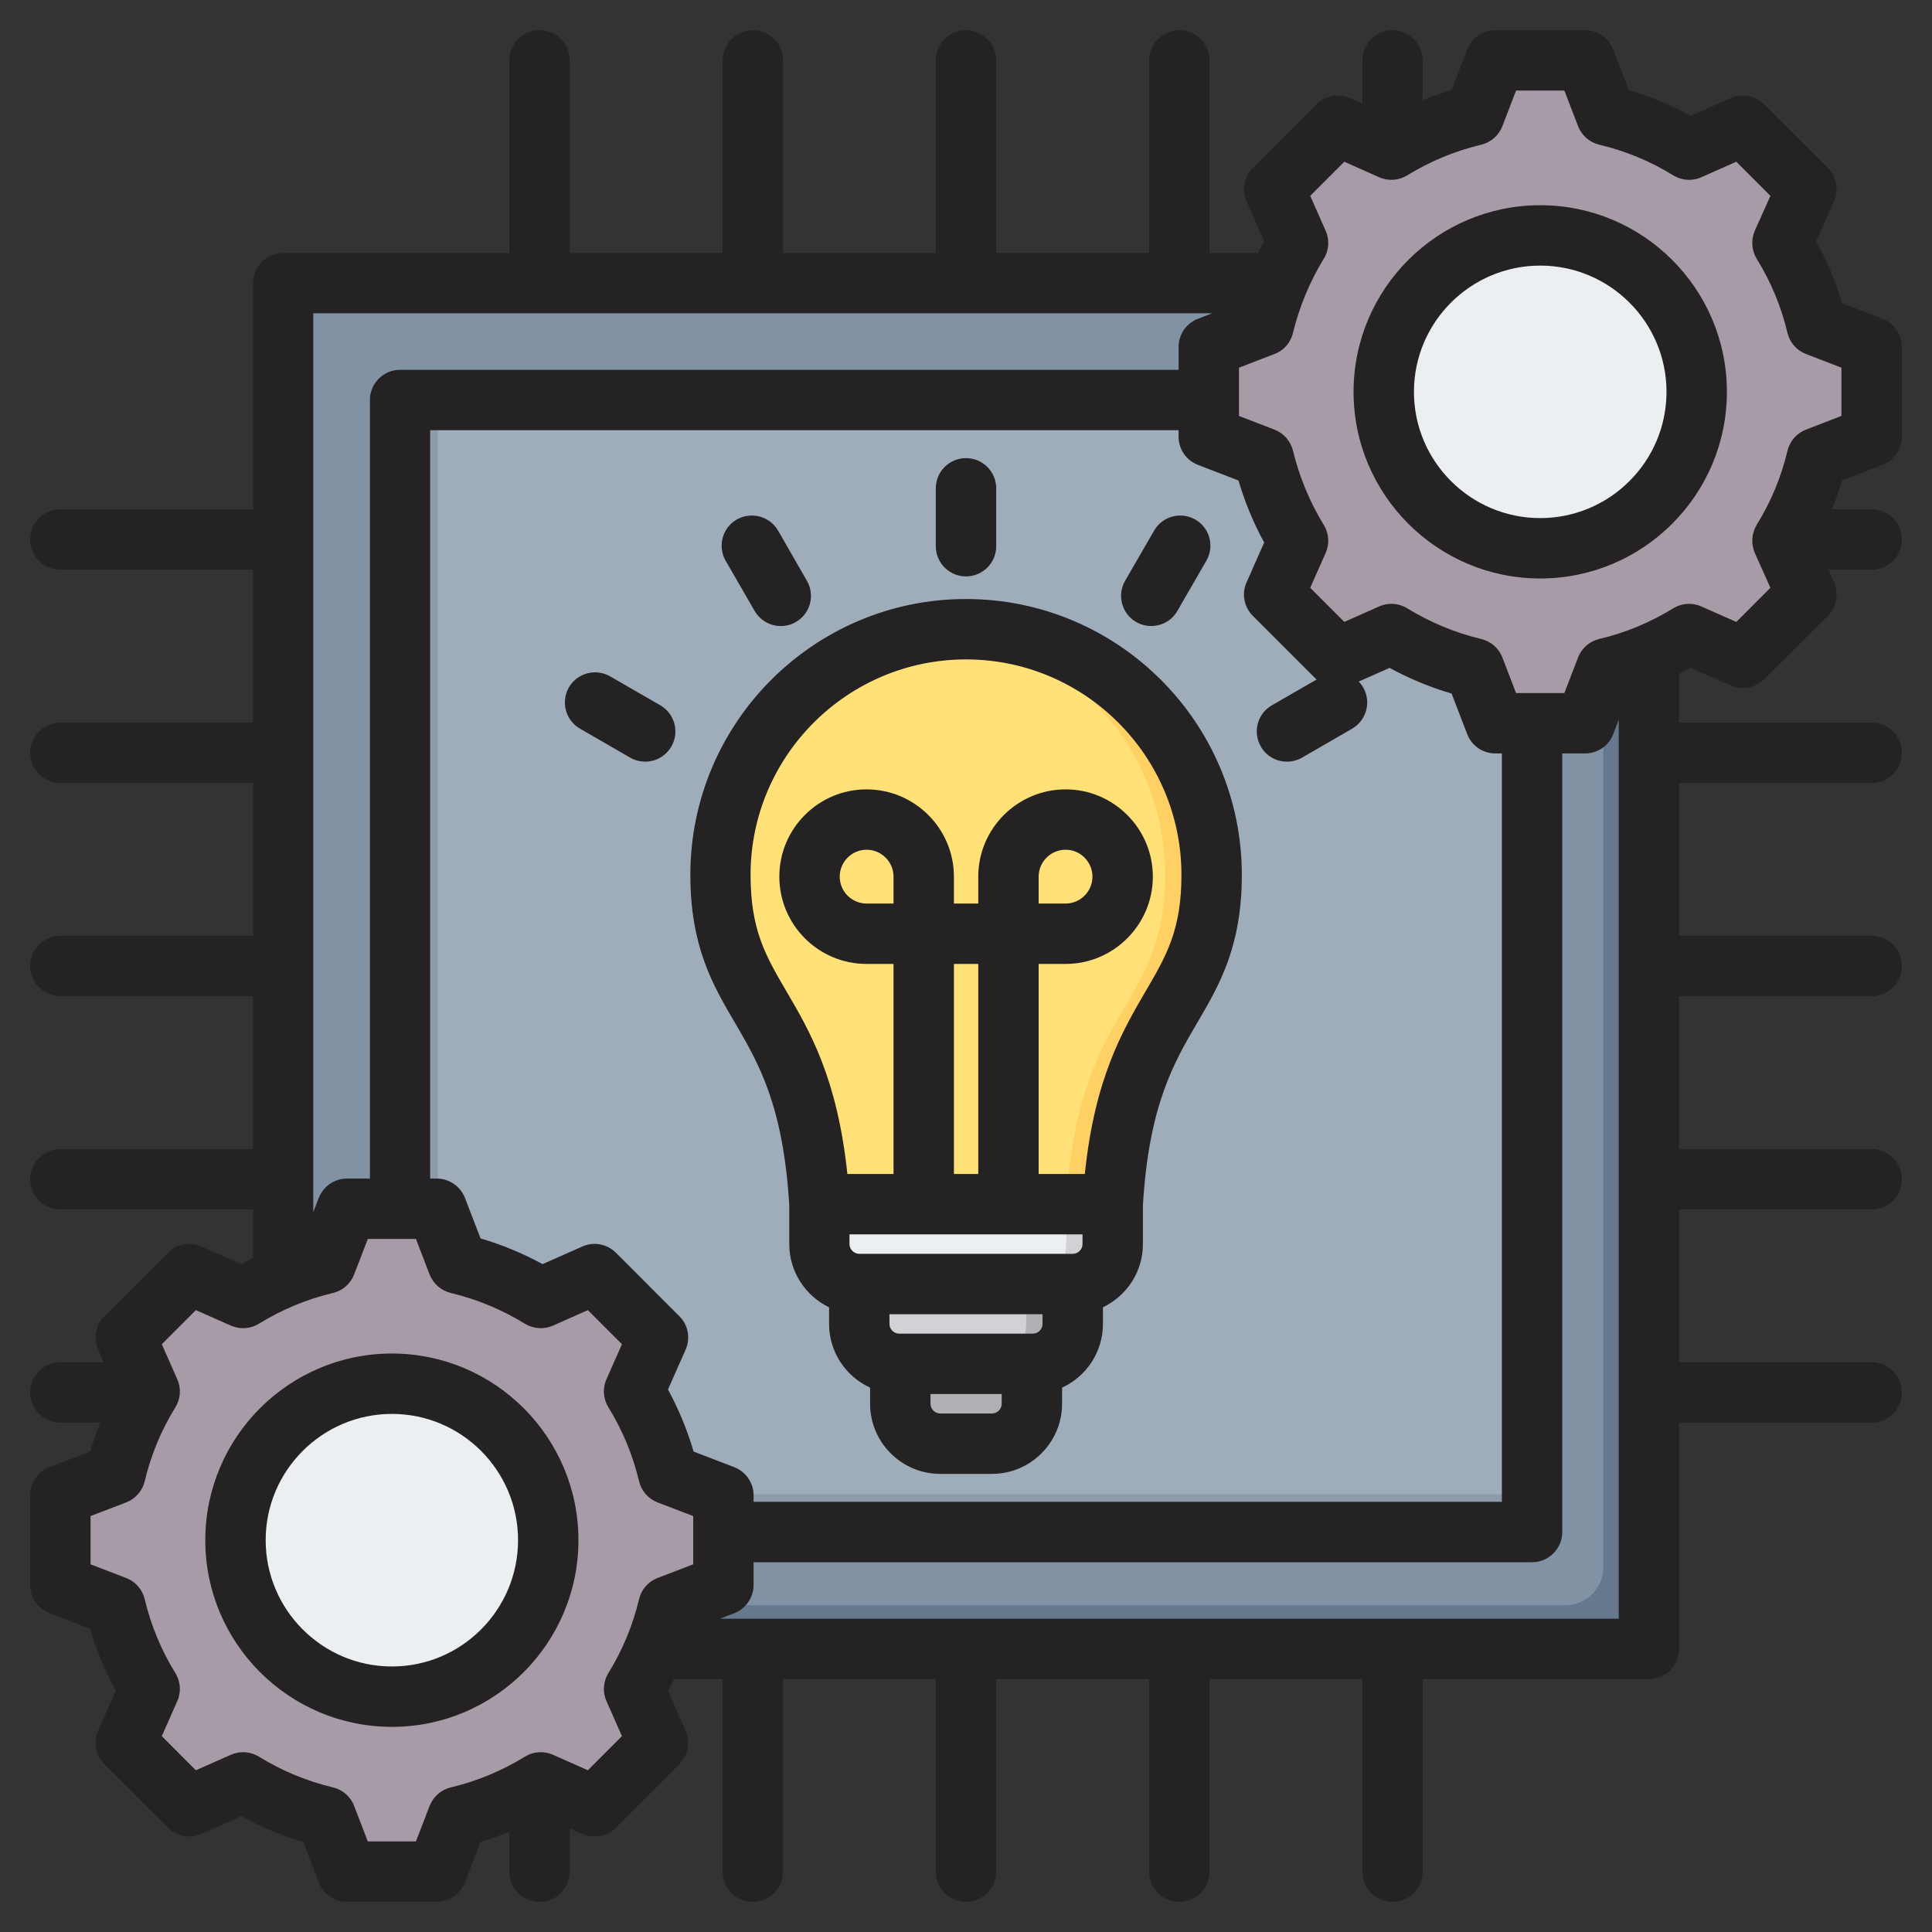 <svg width="55" height="55" viewBox="0 0 55 55" fill="none" xmlns="http://www.w3.org/2000/svg">
<rect x="0" y="0" width="55" height="55" fill="#333333" stroke="none"/>
<g clip-path="url(#clip0_978_1796)">
<path fill-rule="evenodd" clip-rule="evenodd" d="M9.135 46.938H45.865C46.456 46.938 46.94 46.455 46.94 45.864V9.133C46.94 8.542 46.456 8.059 45.865 8.059H9.135C8.544 8.059 8.06 8.542 8.06 9.133V45.864C8.06 46.455 8.544 46.938 9.135 46.938Z" fill="#8192A5"/>
<path fill-rule="evenodd" clip-rule="evenodd" d="M9.135 46.938H45.865C46.456 46.938 46.94 46.455 46.94 45.864V9.133C46.94 8.542 46.456 8.059 45.865 8.059H45.642V44.624C45.642 45.215 45.158 45.698 44.567 45.698H8.06V45.864C8.06 46.455 8.544 46.938 9.135 46.938Z" fill="#65788E"/>
<path fill-rule="evenodd" clip-rule="evenodd" d="M12.246 11.387H42.754C43.227 11.387 43.613 11.773 43.613 12.246V42.754C43.613 43.227 43.227 43.613 42.754 43.613H12.246C11.774 43.613 11.387 43.227 11.387 42.754V12.246C11.387 11.773 11.774 11.387 12.246 11.387Z" fill="#9FACBA"/>
<path fill-rule="evenodd" clip-rule="evenodd" d="M12.246 11.387H12.461V41.68C12.461 42.152 12.848 42.539 13.32 42.539H43.613V42.754C43.613 43.227 43.227 43.613 42.754 43.613H12.246C11.774 43.613 11.387 43.227 11.387 42.754V12.246C11.387 11.773 11.774 11.387 12.246 11.387Z" fill="#8D9CA8"/>
<path fill-rule="evenodd" clip-rule="evenodd" d="M45.724 3.282C46.557 3.48 47.353 3.811 48.082 4.26L49.614 3.579L51.42 5.385L50.74 6.917C51.189 7.646 51.52 8.442 51.718 9.275L53.281 9.877V12.431L51.717 13.033C51.519 13.866 51.189 14.661 50.74 15.39L51.42 16.923L49.614 18.729L48.083 18.048C47.353 18.497 46.557 18.828 45.724 19.026L45.123 20.589H42.569L41.967 19.026C41.134 18.827 40.338 18.497 39.609 18.048L38.077 18.729L36.271 16.923L36.951 15.391C36.502 14.662 36.172 13.866 35.973 13.032L34.41 12.431V9.877L35.974 9.275C36.172 8.442 36.502 7.646 36.951 6.917L36.271 5.385L38.077 3.579L39.609 4.26C40.338 3.811 41.134 3.481 41.967 3.282L42.569 1.719H45.123L45.724 3.282Z" fill="#A79BA7"/>
<path fill-rule="evenodd" clip-rule="evenodd" d="M39.609 18.048L38.077 18.729L37.841 18.493L39.277 17.855C39.386 17.922 39.497 17.987 39.609 18.048ZM45.724 3.282C46.557 3.481 47.353 3.811 48.082 4.26L47.647 4.453C46.918 4.004 45.79 3.481 44.957 3.282L44.355 1.719H45.123L45.724 3.282ZM48.083 18.049C47.353 18.498 46.557 18.828 45.724 19.026L45.123 20.59H44.355L44.957 19.026C45.79 18.828 46.918 18.304 47.647 17.855L48.083 18.049ZM37.841 3.815L38.077 3.579L39.609 4.26C39.497 4.322 39.386 4.386 39.277 4.453L37.841 3.815ZM49.083 3.815L49.614 3.579L51.42 5.385L50.74 6.917C51.189 7.646 51.52 8.442 51.718 9.275L53.281 9.877V12.431L51.717 13.033C51.519 13.866 51.189 14.662 50.74 15.391L51.42 16.923L49.614 18.729L49.083 18.493L50.653 16.923L49.973 15.391C50.422 14.662 50.752 13.866 50.95 13.033L52.514 12.431V9.877L50.951 9.275C50.752 8.442 50.422 7.646 49.973 6.917L50.653 5.385L49.083 3.815Z" fill="#837683"/>
<path d="M46.989 14.305C48.727 12.566 48.727 9.747 46.989 8.008C45.25 6.269 42.43 6.269 40.691 8.008C38.952 9.747 38.952 12.566 40.691 14.305C42.43 16.044 45.25 16.044 46.989 14.305Z" fill="#ECEFF1"/>
<path fill-rule="evenodd" clip-rule="evenodd" d="M43.846 6.699C41.386 6.699 39.392 8.693 39.392 11.153C39.392 13.613 41.386 15.607 43.846 15.607C43.965 15.607 44.083 15.602 44.2 15.593C41.906 15.412 40.1 13.493 40.1 11.153C40.1 8.812 41.906 6.894 44.2 6.713C44.083 6.704 43.965 6.699 43.846 6.699Z" fill="#D1D1D6"/>
<path fill-rule="evenodd" clip-rule="evenodd" d="M13.033 35.974C13.866 36.172 14.662 36.502 15.391 36.951L16.923 36.271L18.729 38.077L18.049 39.608C18.498 40.338 18.828 41.134 19.027 41.967L20.59 42.569V45.123L19.026 45.724C18.828 46.557 18.498 47.353 18.049 48.082L18.729 49.614L16.923 51.42L15.392 50.74C14.662 51.189 13.866 51.519 13.033 51.718L12.431 53.281H9.878L9.276 51.717C8.443 51.519 7.647 51.189 6.918 50.74L5.386 51.42L3.58 49.614L4.26 48.083C3.811 47.353 3.481 46.557 3.282 45.724L1.719 45.122V42.569L3.283 41.967C3.481 41.134 3.811 40.338 4.26 39.609L3.58 38.077L5.386 36.271L6.918 36.951C7.647 36.502 8.443 36.172 9.276 35.974L9.878 34.41H12.431L13.033 35.974Z" fill="#A79BA7"/>
<path fill-rule="evenodd" clip-rule="evenodd" d="M6.918 50.74L5.386 51.42L5.15 51.184L6.586 50.546C6.695 50.614 6.806 50.678 6.918 50.74ZM13.033 35.974C13.866 36.172 14.662 36.502 15.391 36.951L14.956 37.145C14.226 36.696 13.099 36.172 12.266 35.974L11.664 34.41H12.431L13.033 35.974ZM15.392 50.74C14.662 51.189 13.866 51.52 13.033 51.718L12.431 53.281H11.664L12.266 51.718C13.099 51.52 14.227 50.996 14.956 50.547L15.392 50.74ZM5.15 36.507L5.386 36.271L6.918 36.951C6.806 37.013 6.695 37.078 6.586 37.145L5.15 36.507ZM16.392 36.507L16.923 36.271L18.729 38.077L18.049 39.608C18.498 40.338 18.828 41.134 19.027 41.967L20.59 42.569V45.122L19.026 45.724C18.828 46.557 18.498 47.353 18.049 48.082L18.729 49.614L16.923 51.42L16.392 51.184L17.962 49.614L17.282 48.082C17.731 47.353 18.061 46.557 18.259 45.724L19.823 45.122V42.569L18.26 41.967C18.061 41.134 17.731 40.338 17.282 39.608L17.962 38.077L16.392 36.507Z" fill="#837683"/>
<path d="M14.297 46.992C16.036 45.254 16.036 42.434 14.297 40.695C12.558 38.956 9.739 38.956 8 40.695C6.261 42.434 6.261 45.254 8 46.992C9.739 48.731 12.558 48.731 14.297 46.992Z" fill="#ECEFF1"/>
<path fill-rule="evenodd" clip-rule="evenodd" d="M11.154 39.391C8.695 39.391 6.701 41.384 6.701 43.844C6.701 46.304 8.695 48.298 11.154 48.298C11.274 48.298 11.392 48.293 11.509 48.284C9.214 48.103 7.409 46.185 7.409 43.844C7.409 41.504 9.214 39.585 11.509 39.405C11.392 39.395 11.274 39.391 11.154 39.391Z" fill="#D1D1D6"/>
<path fill-rule="evenodd" clip-rule="evenodd" d="M25.627 38.055H29.374V39.961C29.374 40.585 28.862 41.097 28.237 41.097H26.763C26.138 41.097 25.626 40.585 25.626 39.961V38.055H25.627Z" fill="#B1B1B5"/>
<path fill-rule="evenodd" clip-rule="evenodd" d="M24.461 35.312H30.539V37.69C30.539 38.315 30.028 38.826 29.403 38.826H25.597C24.972 38.826 24.461 38.315 24.461 37.69V35.312Z" fill="#D1D1D6"/>
<path fill-rule="evenodd" clip-rule="evenodd" d="M29.215 34.965V37.688C29.215 38.309 28.707 38.824 28.079 38.824H29.403C30.028 38.824 30.539 38.313 30.539 37.688V34.965C30.107 34.979 29.65 34.965 29.215 34.965Z" fill="#B1B1B5"/>
<path fill-rule="evenodd" clip-rule="evenodd" d="M23.325 33.145H31.675V35.416C31.675 36.041 31.164 36.552 30.539 36.552H24.461C23.836 36.552 23.325 36.041 23.325 35.416V33.145Z" fill="#ECEFF1"/>
<path fill-rule="evenodd" clip-rule="evenodd" d="M30.352 34.277V35.309V35.414C30.352 36.039 29.84 36.55 29.215 36.55H30.539C30.552 36.55 30.564 36.55 30.577 36.549C31.185 36.529 31.675 36.026 31.675 35.414V34.277H30.352Z" fill="#D1D1D6"/>
<path fill-rule="evenodd" clip-rule="evenodd" d="M27.5 17.91C31.362 17.91 34.493 21.041 34.493 24.903C34.493 28.786 32.012 28.554 31.675 34.279H23.325C22.988 28.554 20.507 28.786 20.507 24.903C20.507 21.041 23.638 17.91 27.5 17.91Z" fill="#FFE177"/>
<path fill-rule="evenodd" clip-rule="evenodd" d="M26.838 17.941C30.39 18.274 33.169 21.264 33.169 24.903C33.169 28.51 31.029 28.567 30.454 33.144C30.41 33.494 30.376 33.871 30.352 34.279H31.675C32.012 28.554 34.493 28.786 34.493 24.903C34.493 21.041 31.362 17.91 27.5 17.91C27.277 17.91 27.056 17.921 26.838 17.941Z" fill="#FFD064"/>
<path fill-rule="evenodd" clip-rule="evenodd" d="M32.03 16.533L32.855 15.106C33.092 14.695 33.618 14.554 34.028 14.791C34.442 15.028 34.579 15.554 34.341 15.965L33.517 17.392C33.36 17.668 33.072 17.821 32.774 17.821C32.627 17.821 32.48 17.785 32.344 17.707C31.934 17.469 31.793 16.944 32.03 16.533ZM19.112 21.253C18.95 21.529 18.662 21.682 18.369 21.682C18.222 21.682 18.075 21.646 17.939 21.568L16.513 20.744C16.098 20.506 15.962 19.98 16.194 19.57C16.432 19.159 16.958 19.018 17.372 19.256L18.798 20.079C19.208 20.316 19.349 20.841 19.112 21.253ZM20.659 15.965C20.421 15.554 20.563 15.028 20.972 14.791C21.387 14.554 21.913 14.696 22.151 15.106L22.97 16.533C23.207 16.944 23.071 17.469 22.656 17.707C22.525 17.785 22.373 17.822 22.226 17.822C21.933 17.822 21.645 17.668 21.483 17.392L20.659 15.965ZM26.64 15.55V13.902C26.64 13.427 27.025 13.042 27.5 13.042C27.975 13.042 28.36 13.427 28.36 13.902V15.55C28.36 16.023 27.975 16.409 27.5 16.409C27.025 16.409 26.64 16.023 26.64 15.55ZM29.568 25.722V24.956C29.568 24.535 29.912 24.19 30.337 24.19C30.756 24.19 31.1 24.535 31.1 24.956C31.1 25.378 30.756 25.722 30.337 25.722H29.568ZM32.607 28.23C33.203 27.212 33.633 26.477 33.633 24.905C33.633 21.523 30.883 18.772 27.5 18.772C24.122 18.772 21.367 21.523 21.367 24.905C21.367 26.477 21.797 27.212 22.393 28.23C23.046 29.341 23.839 30.701 24.123 33.421H25.437V27.441H24.669C23.298 27.441 22.186 26.326 22.186 24.956C22.186 23.587 23.298 22.472 24.669 22.472C26.039 22.472 27.156 23.587 27.156 24.956V25.722H27.849V24.956C27.849 23.587 28.966 22.472 30.337 22.472C31.702 22.472 32.819 23.587 32.819 24.956C32.819 26.326 31.702 27.441 30.337 27.441H29.568V33.421H30.883C31.161 30.701 31.96 29.341 32.607 28.23ZM28.238 40.239H26.767C26.615 40.239 26.489 40.113 26.489 39.962V39.685H28.516V39.962C28.516 40.113 28.39 40.239 28.238 40.239ZM29.406 37.966H25.599C25.447 37.966 25.321 37.84 25.321 37.689V37.413H29.679V37.689C29.679 37.84 29.553 37.966 29.406 37.966ZM30.817 35.14V35.417C30.817 35.568 30.69 35.694 30.539 35.694H24.461C24.314 35.694 24.183 35.568 24.183 35.417V35.14H30.817ZM27.849 33.421H27.156V27.441H27.849V33.421ZM25.437 25.722H24.669C24.249 25.722 23.905 25.378 23.905 24.956C23.905 24.535 24.249 24.19 24.669 24.19C25.093 24.19 25.437 24.535 25.437 24.956V25.722ZM27.5 17.053C23.172 17.053 19.653 20.576 19.653 24.905C19.653 26.943 20.29 28.039 20.912 29.098C21.594 30.262 22.297 31.467 22.469 34.309V35.417C22.469 36.21 22.934 36.893 23.602 37.216V37.689C23.602 38.494 24.082 39.187 24.77 39.503V39.962C24.77 41.062 25.665 41.958 26.767 41.958H28.238C29.34 41.958 30.235 41.062 30.235 39.962V39.503C30.923 39.187 31.398 38.494 31.398 37.689V37.216C32.071 36.893 32.536 36.21 32.536 35.417V34.309C32.708 31.467 33.411 30.262 34.093 29.098C34.715 28.038 35.352 26.943 35.352 24.905C35.352 20.576 31.833 17.053 27.5 17.053ZM11.158 47.441C9.176 47.441 7.563 45.827 7.563 43.845C7.563 41.864 9.176 40.251 11.158 40.251C13.14 40.251 14.748 41.864 14.748 43.845C14.748 45.827 13.14 47.441 11.158 47.441ZM11.158 38.532C8.226 38.532 5.844 40.916 5.844 43.845C5.844 46.776 8.226 49.16 11.158 49.16C14.086 49.16 16.467 46.776 16.467 43.845C16.467 40.916 14.086 38.532 11.158 38.532ZM43.847 14.749C41.865 14.749 40.252 13.137 40.252 11.155C40.252 9.173 41.865 7.561 43.847 7.561C45.829 7.561 47.442 9.173 47.442 11.155C47.442 13.137 45.829 14.749 43.847 14.749ZM43.847 5.842C40.919 5.842 38.533 8.224 38.533 11.155C38.533 14.085 40.919 16.468 43.847 16.468C46.779 16.468 49.161 14.085 49.161 11.155C49.161 8.224 46.779 5.842 43.847 5.842ZM52.422 11.841L51.411 12.231C51.148 12.333 50.951 12.559 50.885 12.835C50.708 13.578 50.415 14.287 50.01 14.94C49.864 15.182 49.843 15.481 49.955 15.741L50.4 16.733L49.429 17.705L48.433 17.264C48.175 17.149 47.877 17.168 47.634 17.317C46.982 17.719 46.274 18.014 45.525 18.191C45.252 18.256 45.025 18.454 44.924 18.718L44.534 19.73H43.159L42.77 18.718C42.669 18.453 42.441 18.256 42.168 18.191C41.425 18.014 40.717 17.719 40.06 17.317C39.822 17.168 39.519 17.149 39.261 17.264L38.27 17.705L37.299 16.733L37.739 15.741C37.855 15.482 37.835 15.182 37.683 14.941C37.284 14.288 36.991 13.579 36.809 12.834C36.743 12.559 36.546 12.333 36.283 12.231L35.271 11.841V10.467L36.283 10.077C36.551 9.976 36.743 9.751 36.809 9.475C36.991 8.73 37.284 8.022 37.683 7.368C37.835 7.126 37.855 6.828 37.739 6.569L37.299 5.576L38.27 4.604L39.261 5.046C39.519 5.161 39.822 5.14 40.06 4.992C40.717 4.589 41.425 4.296 42.168 4.119C42.441 4.053 42.669 3.856 42.77 3.591L43.159 2.578H44.534L44.924 3.591C45.025 3.856 45.252 4.053 45.525 4.119C46.274 4.296 46.982 4.589 47.634 4.992C47.877 5.14 48.175 5.161 48.433 5.046L49.429 4.604L50.4 5.576L49.955 6.569C49.843 6.828 49.864 7.126 50.01 7.368C50.415 8.021 50.708 8.73 50.885 9.475C50.951 9.751 51.148 9.976 51.411 10.077L52.422 10.467V11.841ZM46.082 46.081V20.494L45.925 20.899C45.798 21.231 45.48 21.449 45.126 21.449H44.474V43.613C44.474 44.088 44.09 44.473 43.614 44.473H21.453V45.123C21.453 45.478 21.23 45.797 20.902 45.925L20.497 46.081H46.082V46.081ZM18.192 45.526C18.015 46.27 17.721 46.979 17.317 47.633C17.17 47.874 17.15 48.172 17.266 48.431L17.706 49.424L16.735 50.396L15.744 49.955C15.481 49.84 15.183 49.86 14.945 50.008C14.288 50.411 13.58 50.706 12.837 50.883C12.559 50.948 12.336 51.145 12.23 51.409L11.841 52.422H10.471L10.081 51.409C9.98 51.145 9.753 50.947 9.475 50.882C8.731 50.705 8.024 50.411 7.371 50.008C7.129 49.86 6.83 49.84 6.572 49.955L5.576 50.396L4.606 49.424L5.045 48.432C5.162 48.173 5.142 47.874 4.995 47.633C4.59 46.979 4.297 46.27 4.12 45.526C4.054 45.249 3.857 45.024 3.594 44.923L2.578 44.533V43.159L3.594 42.77C3.857 42.667 4.054 42.442 4.12 42.167C4.297 41.422 4.59 40.713 4.995 40.06C5.142 39.818 5.162 39.519 5.045 39.26L4.606 38.267L5.576 37.296L6.572 37.737C6.83 37.851 7.129 37.832 7.371 37.683C8.024 37.281 8.731 36.987 9.475 36.809C9.753 36.744 9.98 36.547 10.081 36.282L10.471 35.27H11.841L12.23 36.282C12.336 36.547 12.559 36.744 12.837 36.809C13.58 36.987 14.288 37.281 14.941 37.683C15.183 37.832 15.481 37.851 15.744 37.737L16.735 37.296L17.706 38.267L17.266 39.26C17.15 39.519 17.17 39.818 17.317 40.059C17.721 40.712 18.015 41.421 18.192 42.167C18.257 42.442 18.454 42.667 18.717 42.77L19.734 43.159V44.533L18.717 44.923C18.454 45.024 18.257 45.249 18.192 45.526ZM8.918 8.919V34.506L9.075 34.101C9.207 33.769 9.525 33.551 9.879 33.551H10.531V11.387C10.531 10.912 10.916 10.528 11.386 10.528H33.552V9.878C33.552 9.522 33.77 9.203 34.103 9.075L34.508 8.919H8.918ZM35.666 17.532C35.413 17.28 35.342 16.9 35.489 16.575L35.989 15.444C35.681 14.882 35.438 14.292 35.256 13.679L34.103 13.234C33.77 13.106 33.552 12.787 33.552 12.432V12.246H12.245V33.551H12.432C12.786 33.551 13.105 33.769 13.236 34.102L13.681 35.256C14.293 35.435 14.885 35.681 15.446 35.987L16.579 35.485C16.902 35.341 17.282 35.411 17.534 35.663L19.339 37.469C19.592 37.72 19.663 38.1 19.516 38.426L19.016 39.556C19.319 40.118 19.567 40.709 19.744 41.322L20.902 41.767C21.23 41.894 21.453 42.212 21.453 42.568V42.754H42.755V21.449H42.573C42.214 21.449 41.895 21.231 41.769 20.899L41.324 19.744C40.712 19.565 40.12 19.32 39.559 19.013L38.679 19.403C38.73 19.452 38.77 19.507 38.806 19.57C39.044 19.98 38.902 20.506 38.492 20.744L37.067 21.568C36.93 21.646 36.783 21.682 36.637 21.682C36.339 21.682 36.05 21.529 35.894 21.253C35.656 20.841 35.797 20.316 36.207 20.079L37.481 19.345C37.476 19.341 37.471 19.339 37.471 19.337L35.666 17.532ZM53.59 13.233C53.924 13.106 54.141 12.787 54.141 12.431V9.878C54.141 9.522 53.924 9.203 53.59 9.075L52.437 8.632C52.26 8.018 52.013 7.427 51.704 6.866L52.21 5.734C52.351 5.409 52.281 5.03 52.033 4.778L50.223 2.971C49.975 2.72 49.591 2.65 49.267 2.794L48.135 3.297C47.573 2.99 46.982 2.745 46.37 2.564L45.925 1.411C45.798 1.079 45.48 0.86 45.126 0.86H42.573C42.214 0.86 41.895 1.079 41.769 1.411L41.324 2.564C41.046 2.647 40.773 2.743 40.5 2.852V1.719C40.5 1.244 40.115 0.859 39.645 0.859C39.17 0.859 38.785 1.244 38.785 1.719V2.952L38.426 2.794C38.103 2.65 37.724 2.72 37.471 2.971L35.666 4.778C35.413 5.03 35.342 5.41 35.489 5.734L35.989 6.866C35.929 6.976 35.873 7.088 35.818 7.201H34.432V1.719C34.432 1.244 34.048 0.859 33.573 0.859C33.097 0.859 32.713 1.244 32.713 1.719V7.201H28.36V1.719C28.36 1.244 27.975 0.859 27.5 0.859C27.025 0.859 26.64 1.244 26.64 1.719V7.201H22.292V1.719C22.292 1.244 21.908 0.859 21.433 0.859C20.957 0.859 20.573 1.244 20.573 1.719V7.201H16.22V1.719C16.22 1.244 15.835 0.859 15.36 0.859C14.885 0.859 14.5 1.244 14.5 1.719V7.201H8.064C7.589 7.201 7.204 7.586 7.204 8.06V14.5H1.718C1.248 14.5 0.859 14.885 0.859 15.359C0.859 15.834 1.248 16.219 1.718 16.219H7.204V20.571H1.718C1.248 20.571 0.859 20.955 0.859 21.43C0.859 21.904 1.248 22.289 1.718 22.289H7.204V26.641H1.718C1.248 26.641 0.859 27.025 0.859 27.5C0.859 27.975 1.248 28.36 1.718 28.36H7.204V32.711H1.718C1.248 32.711 0.859 33.096 0.859 33.571C0.859 34.045 1.248 34.43 1.718 34.43H7.204V35.815C7.088 35.871 6.977 35.927 6.866 35.987L5.738 35.485C5.409 35.341 5.03 35.411 4.782 35.663L2.972 37.469C2.72 37.72 2.654 38.1 2.795 38.426L2.952 38.781H1.718C1.248 38.781 0.859 39.166 0.859 39.641C0.859 40.116 1.248 40.5 1.718 40.5H2.851C2.745 40.77 2.649 41.044 2.568 41.322L1.41 41.767C1.081 41.895 0.859 42.214 0.859 42.569V45.123C0.859 45.478 1.081 45.797 1.41 45.925L2.568 46.369C2.745 46.982 2.993 47.573 3.296 48.135L2.795 49.266C2.654 49.591 2.72 49.971 2.972 50.222L4.782 52.029C5.03 52.281 5.409 52.35 5.738 52.206L6.866 51.703C7.427 52.011 8.018 52.255 8.635 52.436L9.075 53.59C9.207 53.922 9.525 54.141 9.879 54.141H12.432C12.791 54.141 13.105 53.922 13.236 53.59L13.681 52.436C13.96 52.354 14.232 52.258 14.501 52.149V53.281C14.501 53.756 14.885 54.141 15.36 54.141C15.835 54.141 16.22 53.756 16.22 53.281V52.049L16.579 52.206C16.902 52.35 17.282 52.281 17.534 52.029L19.339 50.222C19.592 49.971 19.663 49.591 19.516 49.266L19.016 48.135C19.076 48.024 19.132 47.913 19.188 47.8H20.573V53.281C20.573 53.756 20.957 54.141 21.433 54.141C21.908 54.141 22.292 53.756 22.292 53.281V47.8H26.64V53.281C26.64 53.756 27.025 54.141 27.5 54.141C27.976 54.141 28.36 53.756 28.36 53.281V47.8H32.713V53.281C32.713 53.756 33.097 54.141 33.573 54.141C34.048 54.141 34.432 53.756 34.432 53.281V47.8H38.786V53.281C38.786 53.756 39.17 54.141 39.645 54.141C40.115 54.141 40.5 53.756 40.5 53.281V47.8H46.941C47.417 47.8 47.801 47.414 47.801 46.94V40.5H53.282C53.757 40.5 54.142 40.116 54.142 39.641C54.142 39.166 53.757 38.781 53.282 38.781H47.801V34.43H53.282C53.757 34.43 54.142 34.045 54.142 33.571C54.142 33.096 53.757 32.711 53.282 32.711H47.801V28.36H53.282C53.757 28.36 54.142 27.975 54.142 27.5C54.142 27.025 53.757 26.641 53.282 26.641H47.801V22.289H53.282C53.757 22.289 54.142 21.904 54.142 21.43C54.142 20.955 53.757 20.57 53.282 20.57H47.801V19.186C47.912 19.131 48.029 19.073 48.135 19.013L49.267 19.514C49.591 19.659 49.97 19.588 50.223 19.337L52.033 17.532C52.281 17.28 52.352 16.9 52.21 16.575L52.048 16.219H53.282C53.757 16.219 54.142 15.834 54.142 15.359C54.142 14.885 53.757 14.5 53.282 14.5H52.149C52.26 14.231 52.356 13.956 52.437 13.678L53.59 13.233Z" fill="#242222"/>
</g>
<defs>
<clipPath id="clip0_978_1796">
<rect width="55" height="55" fill="white"/>
</clipPath>
</defs>
</svg>
